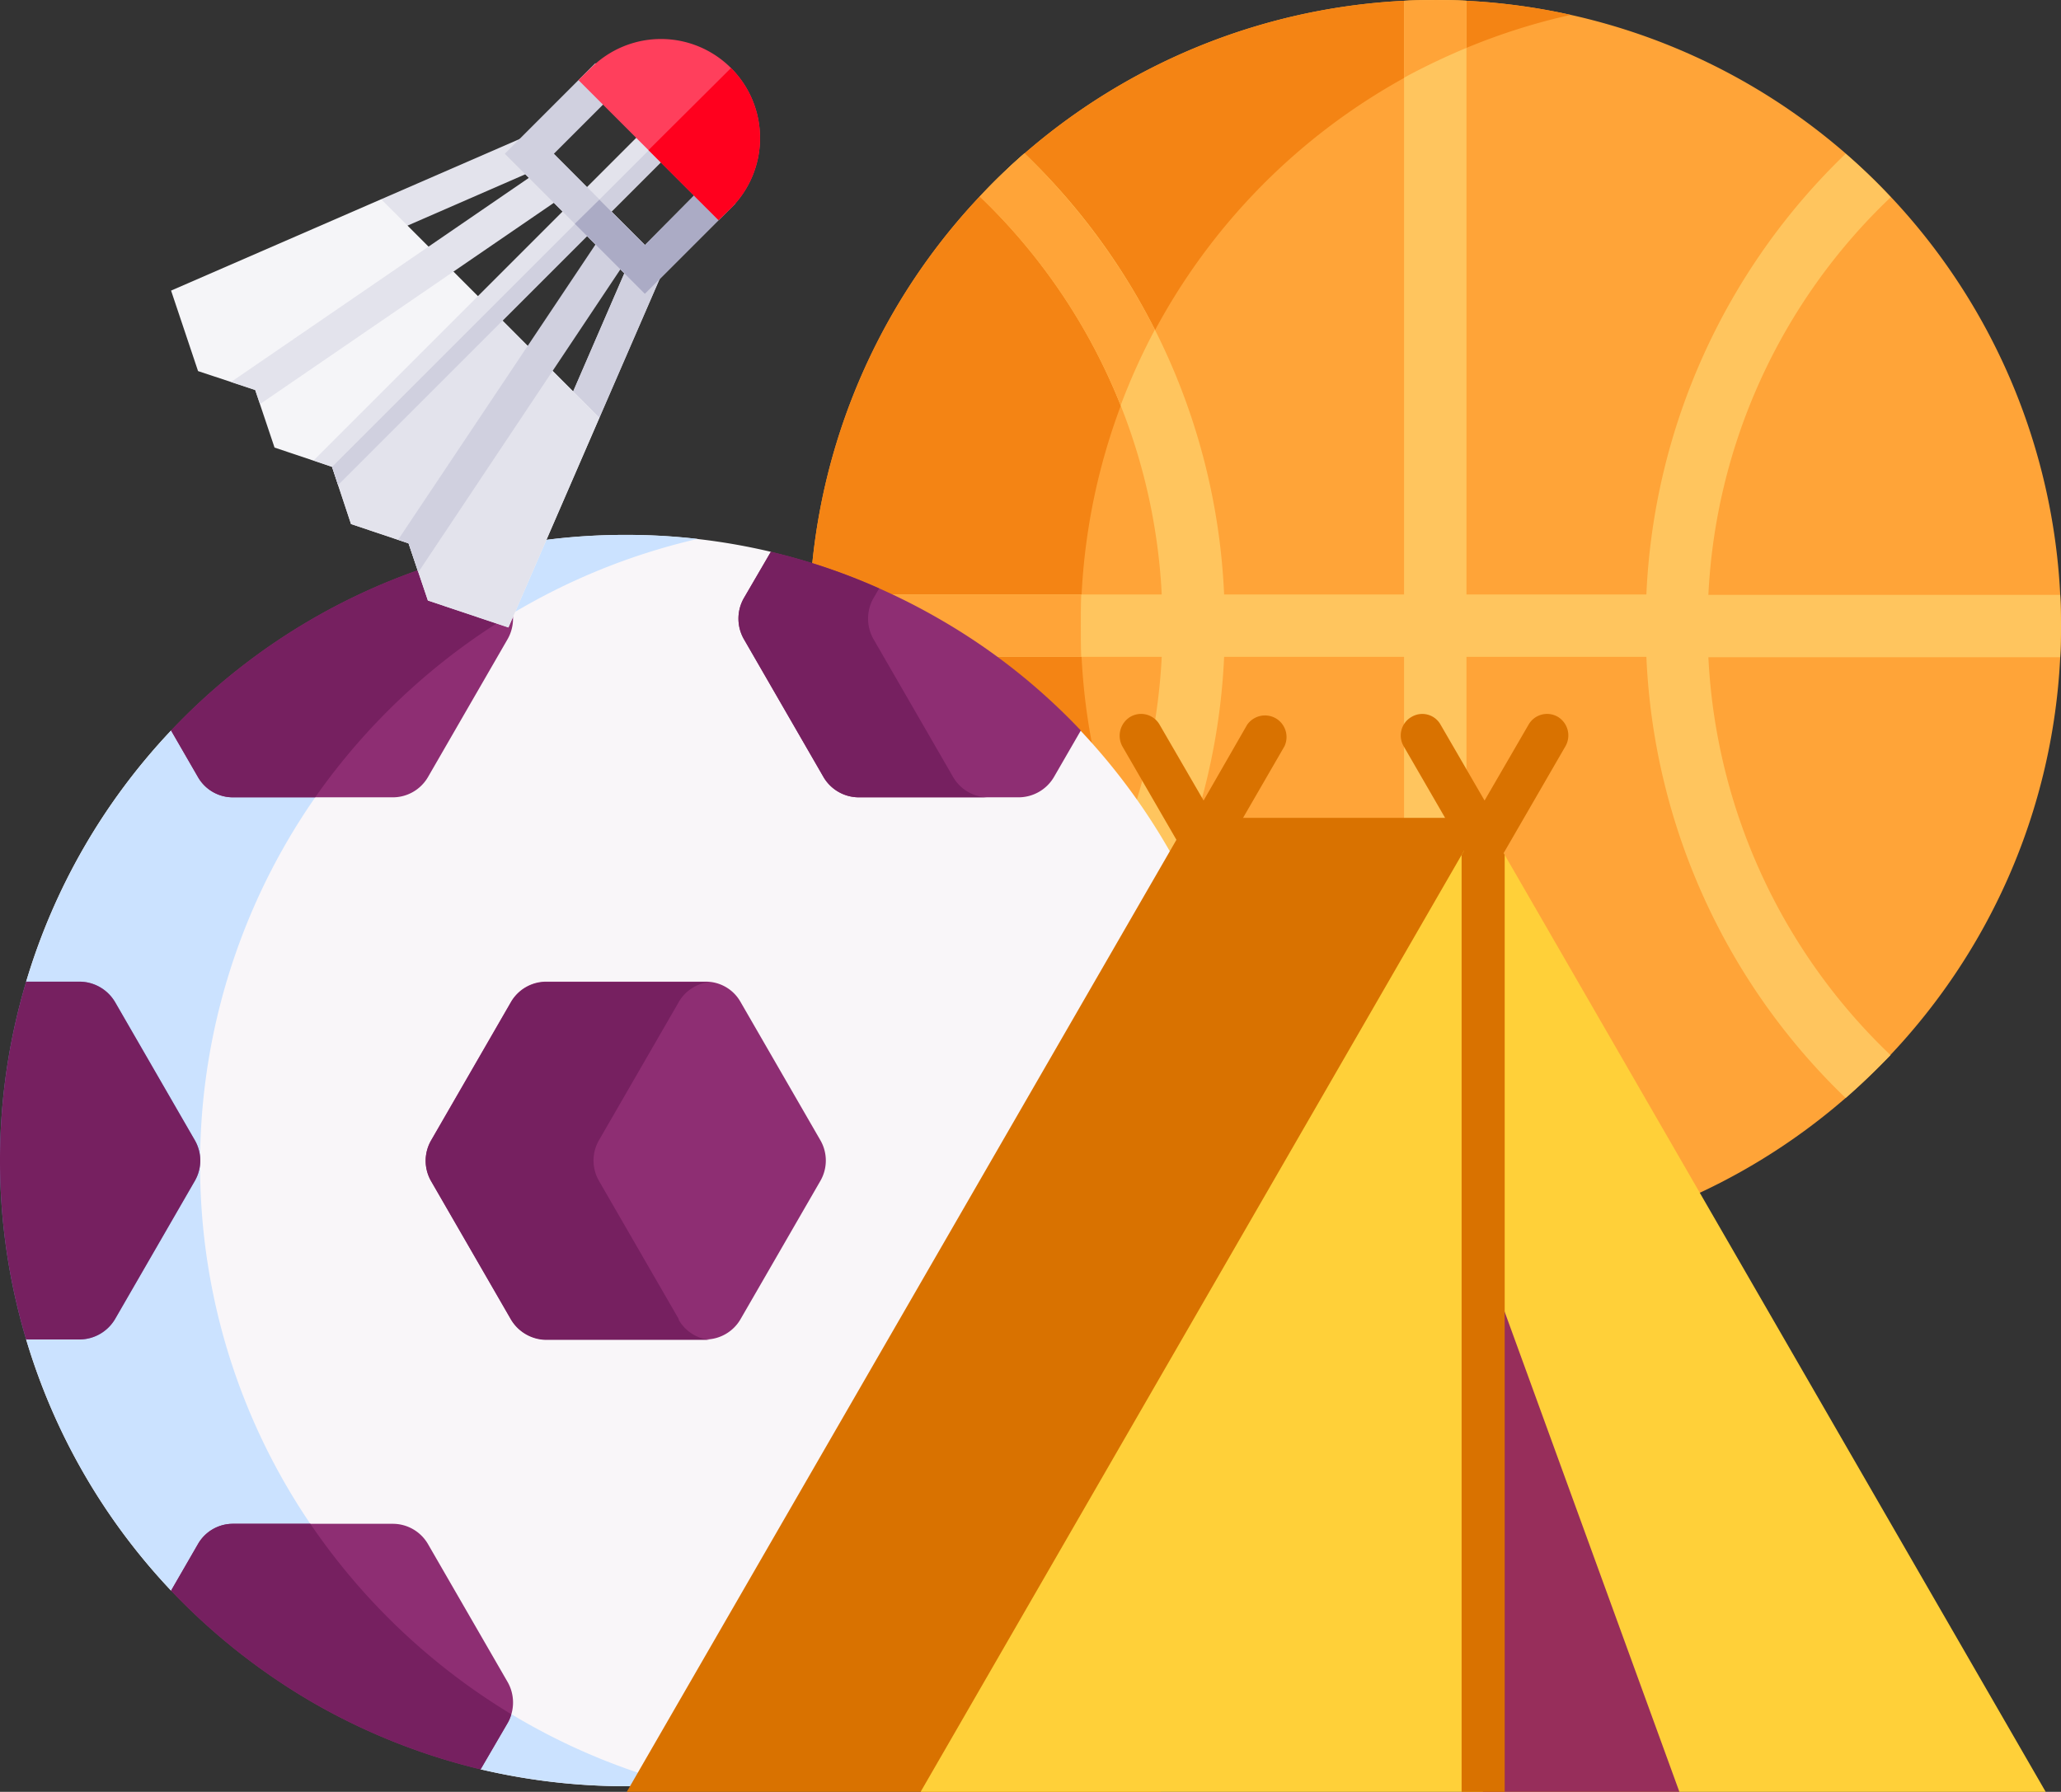 <svg id="Layer_1" data-name="Layer 1" xmlns="http://www.w3.org/2000/svg" viewBox="0 0 512 445.2"><rect x="0" y="0" width="512" height="445.2" fill="#333333" stroke="none"/><defs><style>.cls-1{fill:#ffa438;}.cls-2{fill:#f48414;}.cls-3{fill:#ffc55e;}.cls-4{fill:#f9f6f9;}.cls-5{fill:#cbe2ff;}.cls-6{fill:#8e2e73;}.cls-7{fill:#762060;}.cls-8{fill:#8479c2;}.cls-9{fill:#e3e3ec;}.cls-10{fill:#d0d0df;}.cls-11{fill:#f5f5f8;}.cls-12{fill:#ababc5;}.cls-13{fill:#ff3f5c;}.cls-14{fill:#ff001e;}.cls-15{fill:#d97200;}.cls-16{fill:#ffd039;}.cls-17{fill:#972e5b;}</style></defs><path class="cls-1" d="M356.5,34.1A155.5,155.5,0,0,0,201.8,174l3.4,15.6,91.4,140.6,13.6,7.8a154,154,0,0,0,46.3,7C442.4,345,512,275.4,512,189.6A155.5,155.5,0,0,0,356.5,34.1Z" transform="translate(0 -34.1)"/><path class="cls-2" d="M268.5,189.6A155.5,155.5,0,0,1,390.2,37.8,155.5,155.5,0,0,0,201.8,174l3.4,15.6,91.4,140.6,13.6,7.8a157.8,157.8,0,0,0,80,3.4A155.5,155.5,0,0,1,268.5,189.6Z" transform="translate(0 -34.1)"/><path class="cls-3" d="M469.6,83.1h.1a142.8,142.8,0,0,0-11.2-10.8A161.8,161.8,0,0,0,409,181.8H364.3V34.3l-7.8-.2-7.7.2V181.8H304.1A161.7,161.7,0,0,0,254.5,72.2,141.5,141.5,0,0,0,243.4,83h.1a146.9,146.9,0,0,1,45.1,98.8H203.5l1.7,7.8,5,7.7h78.4a148.2,148.2,0,0,1-8,41.1c-.1,0-.1.1-.1.2l-14.2,45.1,10,15.2a7.6,7.6,0,0,0,2.6-3.7l16.3-51.8a161.6,161.6,0,0,0,8.9-46.1h44.7V344.8l7.7.2c2.6,0,5.2,0,7.8-.2V197.3H409a161.6,161.6,0,0,0,49.5,109.6c3.9-3.4,7.6-7,11.2-10.7h-.1a146.5,146.5,0,0,1-45.2-98.8h87.4c.1-2.6.2-5.2.2-7.7s-.1-5.2-.2-7.8H424.4a146.1,146.1,0,0,1,45.2-98.7Z" transform="translate(0 -34.1)"/><path class="cls-1" d="M364.3,46V34.3l-7.8-.2-7.7.2V53.4A169.5,169.5,0,0,1,364.3,46Z" transform="translate(0 -34.1)"/><path class="cls-1" d="M268.5,189.6c0-2.6,0-5.2.1-7.8H203.5l1.7,7.8,5,7.7h58.4C268.5,194.7,268.5,192.2,268.5,189.6Z" transform="translate(0 -34.1)"/><path class="cls-1" d="M278.4,134.8a158.9,158.9,0,0,1,8.5-18.8,164.8,164.8,0,0,0-32.4-43.8A141.5,141.5,0,0,0,243.4,83h.1A148.7,148.7,0,0,1,278.4,134.8Z" transform="translate(0 -34.1)"/><path class="cls-1" d="M348.8,325.7v19.1l7.7.2c2.6,0,5.2,0,7.8-.2V333.2a147.5,147.5,0,0,1-15.5-7.5Z" transform="translate(0 -34.1)"/><path class="cls-4" d="M304.5,366.9l-3.6-10.4-1-71.9,4.6-6.6a156.9,156.9,0,0,0-36.1-62.4h-7.2L195,177.9l-3.5-6.7a156.8,156.8,0,0,0-72.1,0l-8.6,8.3L49.7,215.6H42.5A155.5,155.5,0,0,0,6.5,278l5.7,10.5.5,61.8L6.5,366.9a155.5,155.5,0,0,0,36,62.4L57,430.6l59.2,36.1,3.2,7a156.8,156.8,0,0,0,72.1,0l10.3-9.9,50.4-32.1,16.2-2.4a156.9,156.9,0,0,0,36.1-62.4Z" transform="translate(0 -34.1)"/><path class="cls-5" d="M49.7,323.4A159.4,159.4,0,0,1,173.3,168a149.3,149.3,0,0,0-17.8-1,153.7,153.7,0,0,0-36.1,4.2l-8.6,8.3L49.7,215.6H42.5A155.5,155.5,0,0,0,6.5,278l5.7,10.5.5,61.8L6.5,366.9a155.5,155.5,0,0,0,36,62.4L57,430.6l59.2,36.1,3.2,7a159.2,159.2,0,0,0,36.1,4.2c4.2,0,8.3-.2,12.5-.5-68.1-18.2-118.3-80.2-118.3-154Z" transform="translate(0 -34.1)"/><path class="cls-6" d="M203.8,317.4,184,283.1a9.9,9.9,0,0,0-8.7-5.1H135.7a10.1,10.1,0,0,0-8.8,5.1l-19.8,34.3a10.1,10.1,0,0,0,0,10.1l19.8,34.3a10.3,10.3,0,0,0,8.8,5.1h39.6a10.1,10.1,0,0,0,8.7-5.1l19.8-34.3a10.1,10.1,0,0,0,0-10.1Z" transform="translate(0 -34.1)"/><path class="cls-7" d="M168.6,361.8l-19.8-34.3a10.1,10.1,0,0,1,0-10.1l19.8-34.3a10,10,0,0,1,7.7-5H135.7a10.1,10.1,0,0,0-8.8,5.1l-19.8,34.3a10.1,10.1,0,0,0,0,10.1l19.8,34.3a10.3,10.3,0,0,0,8.8,5.1h40.6a10,10,0,0,1-7.7-5Z" transform="translate(0 -34.1)"/><path class="cls-6" d="M282.4,283.1l-19.8,34.3a10.1,10.1,0,0,0,0,10.1l19.8,34.3a10.1,10.1,0,0,0,8.7,5.1h13.4a157.6,157.6,0,0,0,0-88.9H291.1a10.1,10.1,0,0,0-8.7,5.1Z" transform="translate(0 -34.1)"/><path class="cls-7" d="M295.2,327.5a10.1,10.1,0,0,1,0-10.1l13.2-22.9a152.2,152.2,0,0,0-3.9-16.5H291.1a9.9,9.9,0,0,0-8.7,5.1l-19.8,34.3a10.1,10.1,0,0,0,0,10.1l19.8,34.3a10.1,10.1,0,0,0,8.7,5.1h13.4a152.2,152.2,0,0,0,3.9-16.5Z" transform="translate(0 -34.1)"/><path class="cls-8" d="M28.6,283.1l19.8,34.3a10.1,10.1,0,0,1,0,10.1L28.6,361.8a10.3,10.3,0,0,1-8.8,5.1H6.5a155.2,155.2,0,0,1,0-88.9H19.8a10.3,10.3,0,0,1,8.8,5.1Z" transform="translate(0 -34.1)"/><path class="cls-7" d="M28.6,283.1l19.8,34.3a10.1,10.1,0,0,1,0,10.1L28.6,361.8a10.3,10.3,0,0,1-8.8,5.1H6.5a155.2,155.2,0,0,1,0-88.9H19.8a10.3,10.3,0,0,1,8.8,5.1Z" transform="translate(0 -34.1)"/><path class="cls-6" d="M184.8,192.9l19.8,34.3a10.2,10.2,0,0,0,8.8,5H253a10.2,10.2,0,0,0,8.8-5l6.7-11.6a153.8,153.8,0,0,0-35.3-27.8,155.9,155.9,0,0,0-41.7-16.6l-6.7,11.5a10.3,10.3,0,0,0,0,10.2Z" transform="translate(0 -34.1)"/><path class="cls-7" d="M236.8,227.2,217,192.9a10.3,10.3,0,0,1,0-10.2l1.4-2.4a149.6,149.6,0,0,0-26.9-9.1l-6.7,11.5a10.3,10.3,0,0,0,0,10.2l19.8,34.3a10.2,10.2,0,0,0,8.8,5h32.2a10.1,10.1,0,0,1-8.8-5Z" transform="translate(0 -34.1)"/><path class="cls-6" d="M57.9,412.7H97.5a10.1,10.1,0,0,1,8.8,5L126.1,452a10.3,10.3,0,0,1,0,10.2l-6.7,11.5a155.9,155.9,0,0,1-41.7-16.6,158.2,158.2,0,0,1-35.2-27.8l6.7-11.6a10,10,0,0,1,8.7-5Z" transform="translate(0 -34.1)"/><path class="cls-7" d="M77.1,412.7H57.9a10,10,0,0,0-8.7,5l-6.7,11.6a158.2,158.2,0,0,0,35.2,27.8,155.9,155.9,0,0,0,41.7,16.6l6.7-11.5a8.5,8.5,0,0,0,.9-2.2,161,161,0,0,1-49.9-47.3Z" transform="translate(0 -34.1)"/><path class="cls-6" d="M57.9,232.2H97.5a10.1,10.1,0,0,0,8.8-5l19.8-34.3a10.3,10.3,0,0,0,0-10.2l-6.7-11.5a155.5,155.5,0,0,0-76.9,44.4l6.7,11.6A10,10,0,0,0,57.9,232.2Z" transform="translate(0 -34.1)"/><path class="cls-7" d="M57.9,232.2H78.3a161.1,161.1,0,0,1,49.1-45.7,10.7,10.7,0,0,0-1.3-3.8l-6.7-11.5a155.5,155.5,0,0,0-76.9,44.4l6.7,11.6a10,10,0,0,0,8.7,5Z" transform="translate(0 -34.1)"/><path class="cls-6" d="M184.8,452l19.8-34.3a10.2,10.2,0,0,1,8.8-5H253a10.2,10.2,0,0,1,8.8,5l6.7,11.6a156.3,156.3,0,0,1-77,44.4l-6.7-11.5a10.3,10.3,0,0,1,0-10.2Z" transform="translate(0 -34.1)"/><path class="cls-7" d="M217,462.2a10.3,10.3,0,0,1,0-10.2l19.8-34.3a10.1,10.1,0,0,1,8.8-5H213.4a10.2,10.2,0,0,0-8.8,5L184.8,452a10.3,10.3,0,0,0,0,10.2l6.7,11.5a157.8,157.8,0,0,0,26.9-9.1Z" transform="translate(0 -34.1)"/><path class="cls-9" d="M148.9,137.9l-9-.8L155.1,102,130.5,77.4,95.4,92.7l-.7-9.1,37.7-16.4,32.9,32.9Z" transform="translate(0 -34.1)"/><path class="cls-10" d="M148.9,83.7l-6.1,6L155.1,102l-15.2,35.1,9,.8,16.4-37.8Z" transform="translate(0 -34.1)"/><path class="cls-11" d="M94.7,83.6,42.5,106.3l6.7,20L63.4,131l4.8,14.3,14.3,4.8,4.7,14.2,14.3,4.8,4.8,14.2,20,6.7,22.6-52.1Z" transform="translate(0 -34.1)"/><path class="cls-9" d="M82.5,150.1h0l4.7,14.2,14.3,4.8,4.8,14.2,20,6.7,22.6-52.1-27.1-27.2Z" transform="translate(0 -34.1)"/><path class="cls-10" d="M157,96.7l-53.1,79.6-2.4-7.2-2.6-.9,51-76.3Z" transform="translate(0 -34.1)"/><path class="cls-9" d="M140.5,82.5l-75.9,52L63.4,131l-6-2,78.2-53.6Z" transform="translate(0 -34.1)"/><path class="cls-9" d="M167.5,71.1,161.4,65,77.9,148.5l4.6,1.6,1.5,4.5Z" transform="translate(0 -34.1)"/><path class="cls-10" d="M82.5,150.1l1.5,4.5,83.5-83.5-3-3Z" transform="translate(0 -34.1)"/><path class="cls-10" d="M160.2,107.1,125.4,72.3l22.5-22.5,34.8,34.8ZM137.6,72.3,160.2,95l12.5-12.6L150.1,59.8Z" transform="translate(0 -34.1)"/><path class="cls-12" d="M161.4,71.1l11.3,11.3L160.2,95,148.9,83.7l-6.1,6,17.4,17.4,22.5-22.5L165.3,67.2Z" transform="translate(0 -34.1)"/><path class="cls-13" d="M181.6,51a24.6,24.6,0,0,0-34.8,0l-3.1,3,34.8,34.8,3.1-3A24.6,24.6,0,0,0,181.6,51Z" transform="translate(0 -34.1)"/><path class="cls-14" d="M181.6,51h0L161.1,71.4l17.4,17.4,3.1-3A24.6,24.6,0,0,0,181.6,51Z" transform="translate(0 -34.1)"/><path class="cls-15" d="M299,249a5.3,5.3,0,0,1-4.7-2.7l-15.5-26.8a5.5,5.5,0,0,1,2-7.3,5.3,5.3,0,0,1,7.3,2h0L299,233l10.8-18.8a5.4,5.4,0,0,1,7.5-1.4,5.4,5.4,0,0,1,1.8,6.7l-15.5,26.8A5.3,5.3,0,0,1,299,249Z" transform="translate(0 -34.1)"/><polyline class="cls-15" points="288.3 445.2 155.7 445.2 295.4 203.2 368.4 203.2"/><polygon class="cls-16" points="508.2 445.2 228.7 445.2 363.1 212.4 368.4 203.2 373.8 212.4 508.2 445.2"/><path class="cls-15" d="M368.8,249a5.2,5.2,0,0,1-4.6-2.7l-15.5-26.8a5.3,5.3,0,0,1,2-7.3,5.2,5.2,0,0,1,7.2,2h0L368.8,233l10.9-18.8a5.3,5.3,0,0,1,7.3-2,5.4,5.4,0,0,1,1.9,7.3l-15.5,26.8A5.2,5.2,0,0,1,368.8,249Z" transform="translate(0 -34.1)"/><polyline class="cls-17" points="368.4 311.1 417.2 445.2 368.4 445.2"/><polygon class="cls-15" points="373.8 212.4 373.8 445.2 363.1 445.2 363.1 212.4 368.4 203.2 373.8 212.4"/></svg>